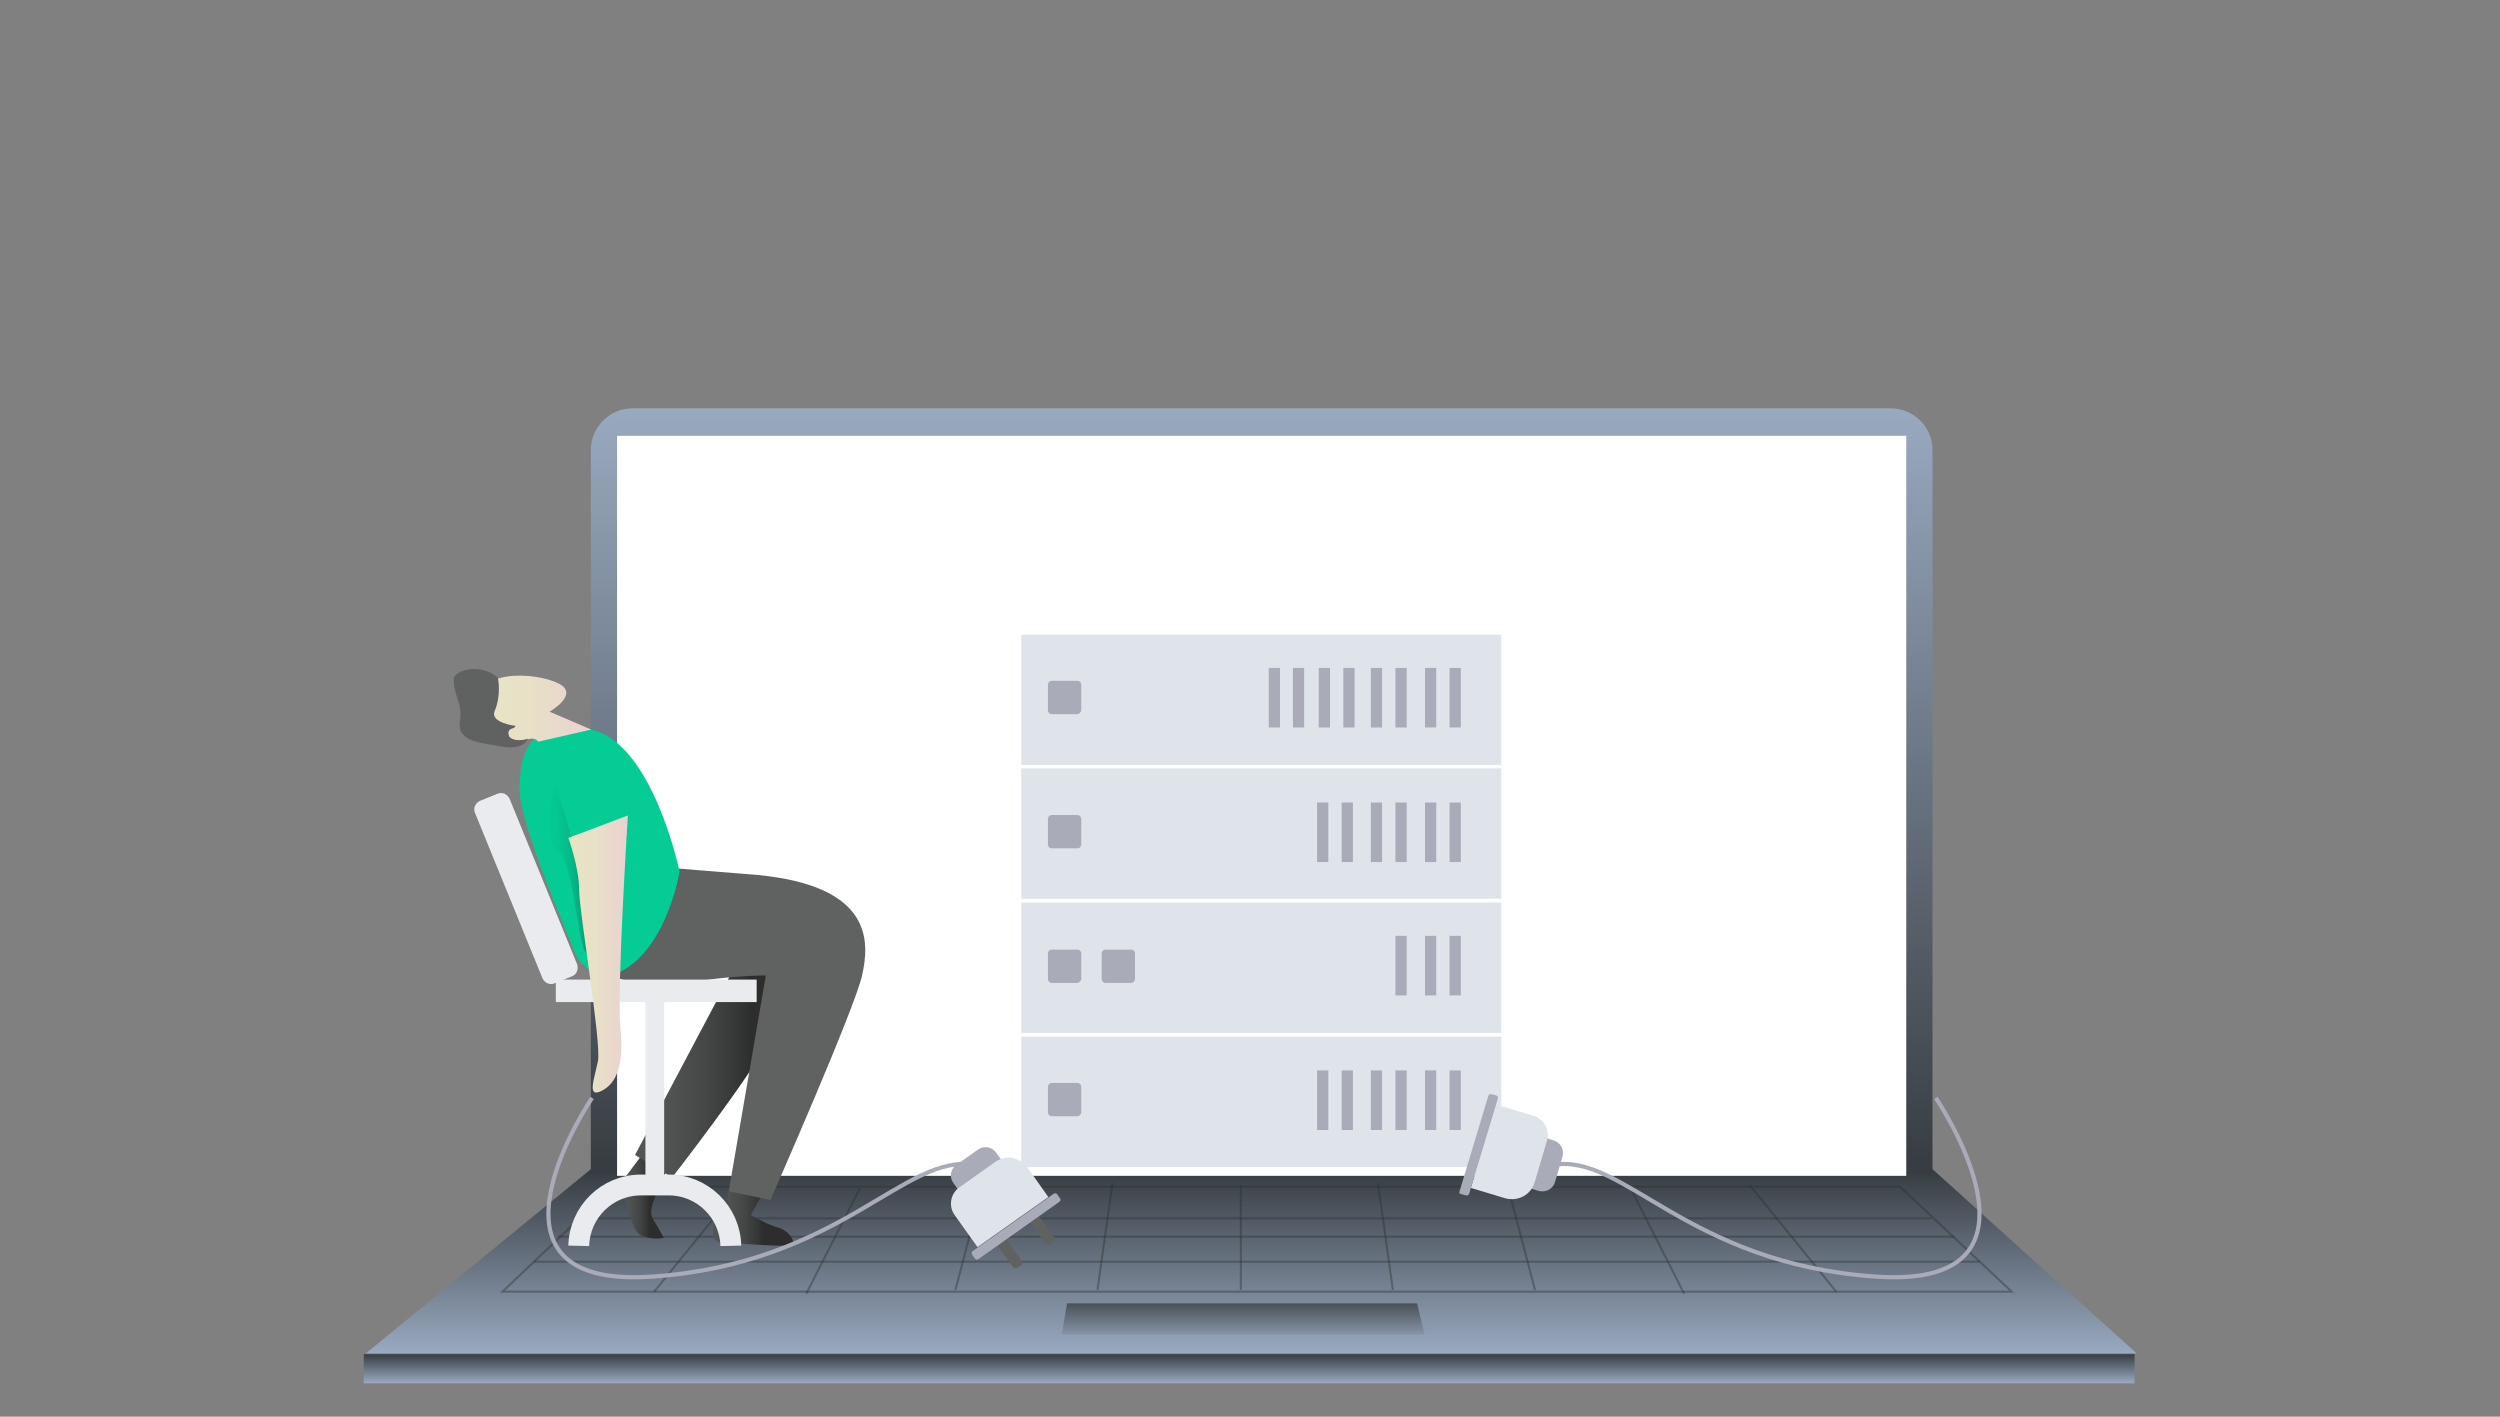 <?xml version="1.0" encoding="utf-8"?>
<!-- Generator: Adobe Illustrator 24.0.1, SVG Export Plug-In . SVG Version: 6.00 Build 0)  -->
<svg version="1.1" id="图层_1" xmlns="http://www.w3.org/2000/svg" xmlns:xlink="http://www.w3.org/1999/xlink" x="0px" y="0px"
	 viewBox="0 0 600 340" style="enable-background:new 0 0 600 340;" xml:space="preserve">
<rect x="0" y="0" width="600" height="340" fill="#808080" stroke="none"/>
<style type="text/css">
	.st0{fill:url(#SVGID_1_);}
	.st1{fill:url(#SVGID_2_);}
	.st2{opacity:0.4;fill:none;stroke:#2C302D;stroke-width:0.5;stroke-miterlimit:10;}
	.st3{fill:url(#SVGID_3_);}
	.st4{fill:url(#SVGID_4_);}
	.st5{fill:#FFFFFF;}
	.st6{fill:#EAEBEF;}
	.st7{fill:url(#SVGID_5_);}
	.st8{fill:url(#SVGID_6_);}
	.st9{fill:url(#SVGID_7_);}
	.st10{fill:#606261;}
	.st11{fill:#05CC95;}
	.st12{fill:url(#SVGID_8_);}
	.st13{fill:url(#SVGID_9_);}
	.st14{fill:url(#SVGID_10_);}
	.st15{fill:none;stroke:#EAEBEF;stroke-width:5;stroke-miterlimit:10;}
	.st16{fill:#DFE4EA;}
	.st17{fill:#A9ABB8;}
	.st18{fill:none;stroke:#A9ABB8;stroke-miterlimit:10;}
</style>
<g>
	<g>
		<g>
			
				<linearGradient id="SVGID_1_" gradientUnits="userSpaceOnUse" x1="300.25" y1="149.35" x2="300.25" y2="105.25" gradientTransform="matrix(1 0 0 -1 0 430)">
				<stop  offset="0" style="stop-color:#363C41"/>
				<stop  offset="1" style="stop-color:#99A9C0"/>
			</linearGradient>
			<polygon class="st0" points="141.8,280.6 87.8,324.8 512.8,324.8 463.8,280.6 			"/>
			
				<linearGradient id="SVGID_2_" gradientUnits="userSpaceOnUse" x1="299.75" y1="105.083" x2="299.75" y2="98.083" gradientTransform="matrix(1 0 0 -1 0 430)">
				<stop  offset="0" style="stop-color:#363C41"/>
				<stop  offset="1" style="stop-color:#99A9C0"/>
			</linearGradient>
			<rect x="87.3" y="325" class="st1" width="425" height="7"/>
			<line class="st2" x1="138.4" y1="292.4" x2="463.6" y2="292.4"/>
			<line class="st2" x1="133.9" y1="296.8" x2="469" y2="296.8"/>
			<line class="st2" x1="128.1" y1="302.8" x2="475.1" y2="302.8"/>
			<line class="st2" x1="177.8" y1="284.4" x2="157" y2="310"/>
			<polygon class="st2" points="147.1,284.8 120.6,310 482.8,310 456,284.8 			"/>
			<line class="st2" x1="193.5" y1="310.5" x2="206.4" y2="285.1"/>
			<line class="st2" x1="229.3" y1="309.6" x2="235.9" y2="284.4"/>
			<line class="st2" x1="263.4" y1="309.6" x2="267" y2="283.9"/>
			<line class="st2" x1="440.7" y1="310" x2="419.9" y2="284.4"/>
			<line class="st2" x1="391.3" y1="285.1" x2="404.2" y2="310.5"/>
			<line class="st2" x1="361.8" y1="284.4" x2="368.4" y2="309.6"/>
			<line class="st2" x1="330.7" y1="283.9" x2="334.3" y2="309.6"/>
			<line class="st2" x1="297.8" y1="309.6" x2="297.8" y2="284.4"/>
			<linearGradient id="SVGID_3_" gradientUnits="userSpaceOnUse" x1="298.305" y1="312.75" x2="298.305" y2="320.305">
				<stop  offset="0" style="stop-color:#495157"/>
				<stop  offset="1" style="stop-color:#8694A7"/>
			</linearGradient>
			<polygon class="st3" points="256.1,312.8 340.1,312.8 341.9,320.3 254.8,320.3 			"/>
		</g>
		<g>
			<linearGradient id="SVGID_4_" gradientUnits="userSpaceOnUse" x1="302.75" y1="281.75" x2="302.75" y2="98.05">
				<stop  offset="0" style="stop-color:#363C41"/>
				<stop  offset="1" style="stop-color:#99A9C0"/>
			</linearGradient>
			<path class="st4" d="M463.8,281.8h-322V108c0-5.5,4.5-10,10-10h302c5.5,0,10,4.5,10,10V281.8z"/>
			<rect x="148.1" y="104.6" class="st5" width="309.4" height="177.6"/>
		</g>
	</g>
	<g>
		<path class="st6" d="M137.3,234.3l-4.2,1.7c-1.1,0.5-2.4-0.1-2.9-1.2l-16.2-39.7c-0.5-1.1,0.1-2.4,1.2-2.9l4.2-1.7
			c1.1-0.5,2.4,0.1,2.9,1.2l16.2,39.7C138.9,232.6,138.4,233.9,137.3,234.3z"/>
		<linearGradient id="SVGID_5_" gradientUnits="userSpaceOnUse" x1="149.081" y1="287.275" x2="159.864" y2="287.275">
			<stop  offset="0" style="stop-color:#535556"/>
			<stop  offset="0.202" style="stop-color:#505252"/>
			<stop  offset="0.388" style="stop-color:#454747"/>
			<stop  offset="0.568" style="stop-color:#343535"/>
			<stop  offset="0.632" style="stop-color:#2C2D2C"/>
		</linearGradient>
		<path class="st7" d="M153.9,277.4l-3.6,4.8c0,0-2.4,1.8-0.6,5.4c1.8,3.6,1.8,7.7,4.2,8.9c2.4,1.2,5.4,0.6,5.4,0.6
			s-1.2-2.4-2.4-4.2c-1.2-1.8-0.6-3.6,1.2-7.7c1.8-4.2,1.8-4.2,1.8-4.2L153.9,277.4z"/>
		<linearGradient id="SVGID_6_" gradientUnits="userSpaceOnUse" x1="171.09" y1="292.084" x2="190.248" y2="292.084">
			<stop  offset="0" style="stop-color:#535556"/>
			<stop  offset="0.202" style="stop-color:#505252"/>
			<stop  offset="0.388" style="stop-color:#454747"/>
			<stop  offset="0.568" style="stop-color:#343535"/>
			<stop  offset="0.632" style="stop-color:#2C2D2C"/>
		</linearGradient>
		<path class="st8" d="M174.8,285.9c0,0-0.6,5.1-2.4,6.3c-1.8,1.2-1.8,6,0.6,6s14.9,1.2,16.7,0.6c1.8-0.6-0.6-3.6-3-4.2
			s-6.5-3-6.5-3l3.6-6.5L174.8,285.9z"/>
		<linearGradient id="SVGID_7_" gradientUnits="userSpaceOnUse" x1="152.45" y1="253.427" x2="196.492" y2="253.427">
			<stop  offset="0" style="stop-color:#535556"/>
			<stop  offset="0.202" style="stop-color:#505252"/>
			<stop  offset="0.388" style="stop-color:#454747"/>
			<stop  offset="0.568" style="stop-color:#343535"/>
			<stop  offset="0.632" style="stop-color:#2C2D2C"/>
		</linearGradient>
		<path class="st9" d="M175.6,233.4l-23.2,43.8l8.9,5.4c0,0,18.8-24.1,23.2-33c4.5-8.9,17.9-23.2,8.9-25
			C184.6,222.6,175.6,233.4,175.6,233.4z"/>
		<path class="st10" d="M184.9,288c0,0,20.2-45.8,22-53.9c1.8-8,2.7-21.4-25-24.1l-22.3-1.8l-13.4,25.9c0,0,8.9,3.6,18.8,1.8
			s18.8-1.8,18.8-1.8l-8.9,51.8L184.9,288z"/>
		<rect x="133.4" y="235.1" class="st6" width="48.2" height="5.4"/>
		<path class="st11" d="M146.1,234.3c0,0-6.3-0.9-8-5.4c-1.8-4.5-13.4-31.3-13.4-39.3s1.5-17.3,16.7-14.6s21.7,34.2,21.7,34.2
			S159.6,230.6,146.1,234.3z"/>
		
			<linearGradient id="SVGID_8_" gradientUnits="userSpaceOnUse" x1="132.789" y1="196.844" x2="140.91" y2="196.844" gradientTransform="matrix(0.999 -4.813670e-02 4.813670e-02 0.999 -10.004 18.768)">
			<stop  offset="0" style="stop-color:#04CA94"/>
			<stop  offset="0.301" style="stop-color:#04C691"/>
			<stop  offset="0.578" style="stop-color:#05BB89"/>
			<stop  offset="0.845" style="stop-color:#07A97B"/>
			<stop  offset="1" style="stop-color:#089A70"/>
		</linearGradient>
		<path class="st12" d="M133.1,188.8c0,0-3.6,12.3,0.7,15.2c4.2,2.8,5,26.5,7.4,24.7C141.1,228.6,140.1,204.6,133.1,188.8z"/>
		<linearGradient id="SVGID_9_" gradientUnits="userSpaceOnUse" x1="136.35" y1="229.003" x2="150.65" y2="229.003">
			<stop  offset="0" style="stop-color:#E8E4C5"/>
			<stop  offset="0.463" style="stop-color:#E8E0C7"/>
			<stop  offset="0.89" style="stop-color:#E9D5CF"/>
			<stop  offset="1" style="stop-color:#E9D1D2"/>
		</linearGradient>
		<path class="st13" d="M136.4,201.1l14.3-5.4c0,0-2.7,42-1.8,50.9s-0.9,13.4-4.5,15.2c-3.6,1.8-1.8-2.7-0.9-7.1
			c0.9-4.5-4.5-35.7-4.5-41.1S136.4,201.1,136.4,201.1z"/>
		<linearGradient id="SVGID_10_" gradientUnits="userSpaceOnUse" x1="114.805" y1="170.125" x2="141.882" y2="170.125">
			<stop  offset="0" style="stop-color:#E8E4C5"/>
			<stop  offset="0.463" style="stop-color:#E8E0C7"/>
			<stop  offset="0.89" style="stop-color:#E9D5CF"/>
			<stop  offset="1" style="stop-color:#E9D1D2"/>
		</linearGradient>
		<path class="st14" d="M141.9,175.1l-10-4.3c0,0,7.4-4.2,2.1-6.8c-5.4-2.7-20.8-3.7-19,6c1,5.3,7.1,6.1,7.1,6.1s-0.5,2.6,4.6,1.3
			c0.8-0.2,1.8-0.3,2.5,0.6L141.9,175.1z"/>
		<path class="st10" d="M126.7,177.3c0,0-1,2.8-6,1.9c-4.9-0.9-11.3-1-10.3-6.3c0.7-3.7-1.6-6.3-1.5-9.8c0.1-2.6,7-3.9,10.6-0.4
			c0,0,0.9,4-0.8,8c-1.1,2.8,5,3.5,5,3.5c-0.2,1-1.8,0.2-1.7,2.1C122.2,177.4,124.2,178.1,126.7,177.3z"/>
		<rect x="154.9" y="239.9" class="st6" width="4.5" height="42.7"/>
		<path class="st15" d="M175.4,299c-0.2-8.1-6.8-14.6-14.9-14.6h-6.7c-8.1,0-14.7,6.5-14.9,14.6"/>
	</g>
	<g>
		<g>
			<rect x="245.1" y="248.8" class="st16" width="115.2" height="31.3"/>
			<rect x="347.9" y="256.9" class="st17" width="2.7" height="14.3"/>
			<rect x="342" y="256.9" class="st17" width="2.7" height="14.3"/>
			<rect x="334.9" y="256.9" class="st17" width="2.7" height="14.3"/>
			<rect x="329" y="256.9" class="st17" width="2.7" height="14.3"/>
			<rect x="322" y="256.9" class="st17" width="2.7" height="14.3"/>
			<rect x="316.1" y="256.9" class="st17" width="2.7" height="14.3"/>
			<path class="st17" d="M258.5,267.9h-6c-0.6,0-1-0.4-1-1v-6c0-0.6,0.4-1,1-1h6c0.6,0,1,0.4,1,1v6
				C259.5,267.5,259,267.9,258.5,267.9z"/>
		</g>
		<g>
			<rect x="245.1" y="184.4" class="st16" width="115.2" height="31.3"/>
			<rect x="347.9" y="192.6" class="st17" width="2.7" height="14.3"/>
			<rect x="342" y="192.6" class="st17" width="2.7" height="14.3"/>
			<rect x="334.9" y="192.6" class="st17" width="2.7" height="14.3"/>
			<rect x="329" y="192.6" class="st17" width="2.7" height="14.3"/>
			<rect x="322" y="192.6" class="st17" width="2.7" height="14.3"/>
			<rect x="316.1" y="192.6" class="st17" width="2.7" height="14.3"/>
			<path class="st17" d="M258.5,203.6h-6c-0.6,0-1-0.4-1-1v-6c0-0.6,0.4-1,1-1h6c0.6,0,1,0.4,1,1v6
				C259.5,203.3,259,203.6,258.5,203.6z"/>
		</g>
		<g>
			<rect x="245.1" y="152.3" class="st16" width="115.2" height="31.3"/>
			<rect x="347.9" y="160.3" class="st17" width="2.7" height="14.3"/>
			<rect x="342" y="160.3" class="st17" width="2.7" height="14.3"/>
			<rect x="334.9" y="160.3" class="st17" width="2.7" height="14.3"/>
			<rect x="329" y="160.3" class="st17" width="2.7" height="14.3"/>
			<rect x="322.4" y="160.3" class="st17" width="2.7" height="14.3"/>
			<rect x="316.5" y="160.3" class="st17" width="2.7" height="14.3"/>
			<rect x="310.3" y="160.3" class="st17" width="2.7" height="14.3"/>
			<rect x="304.5" y="160.3" class="st17" width="2.7" height="14.3"/>
			<path class="st17" d="M258.5,171.4h-6c-0.6,0-1-0.4-1-1v-6c0-0.6,0.4-1,1-1h6c0.6,0,1,0.4,1,1v6
				C259.5,170.9,259,171.4,258.5,171.4z"/>
		</g>
		<g>
			<rect x="245.1" y="216.6" class="st16" width="115.2" height="31.3"/>
			<rect x="347.9" y="224.6" class="st17" width="2.7" height="14.3"/>
			<rect x="342" y="224.6" class="st17" width="2.7" height="14.3"/>
			<rect x="334.9" y="224.6" class="st17" width="2.7" height="14.3"/>
			<path class="st17" d="M258.5,235.9h-6c-0.6,0-1-0.4-1-1v-6c0-0.6,0.4-1,1-1h6c0.6,0,1,0.4,1,1v6
				C259.5,235.4,259,235.9,258.5,235.9z"/>
			<path class="st17" d="M271.4,235.9h-6c-0.6,0-1-0.4-1-1v-6c0-0.6,0.4-1,1-1h6c0.6,0,1,0.4,1,1v6
				C272.4,235.4,272,235.9,271.4,235.9z"/>
		</g>
	</g>
	<path class="st18" d="M142.1,263.5c0,0-31.3,46,14.3,42.9c45.6-3.1,60.7-29.9,77.7-26.8"/>
	<path class="st18" d="M464.6,263.5c0,0,31.3,46-14.3,42.9c-45.6-3.1-60.7-29.9-77.7-26.8"/>
	<g>
		<path class="st10" d="M245.1,303.6l-1.1,0.7c-0.3,0.2-0.7,0.1-0.9-0.2l-4.3-6c-0.2-0.3-0.1-0.7,0.2-0.9l1.1-0.7
			c0.3-0.2,0.7-0.1,0.9,0.2l4.3,6C245.4,303,245.4,303.4,245.1,303.6z"/>
		<path class="st10" d="M252.9,298l-1.1,0.7c-0.3,0.2-0.7,0.1-0.9-0.2l-4.3-6c-0.2-0.3-0.1-0.7,0.2-0.9l1.1-0.7
			c0.3-0.2,0.7-0.1,0.9,0.2l4.3,6C253.3,297.4,253.3,297.9,252.9,298z"/>
		<path class="st17" d="M241.1,279.4l-10.3,7.3l-2-2.8c-1-1.4-0.7-3.3,0.7-4.3l5.2-3.7c1.4-1,3.4-0.7,4.4,0.8L241.1,279.4z"/>
		<path class="st16" d="M251.6,287.3l-17,12l-5.5-7.7c-1.5-2.1-1-5.1,1.1-6.6l8.6-6.1c2.5-1.8,6-1.2,7.8,1.3L251.6,287.3z"/>
		<path class="st17" d="M254.3,288.4l-19.5,13.8c-0.3,0.2-0.6,0.1-0.8-0.1l-0.7-1c-0.2-0.3-0.1-0.6,0.1-0.8l19.5-13.8
			c0.3-0.2,0.6-0.1,0.8,0.1l0.7,1C254.6,287.8,254.6,288.1,254.3,288.4z"/>
	</g>
	<g>
		<path class="st17" d="M366,284.8l3.6-12.1l3.3,1c1.6,0.5,2.6,2.2,2.1,3.9l-1.8,6.1c-0.5,1.7-2.3,2.6-4,2.1L366,284.8z"/>
		<path class="st16" d="M353,285.1l6-20l9.1,2.7c2.5,0.8,3.9,3.4,3.2,5.9l-3,10.1c-0.9,3-4,4.6-7,3.8L353,285.1z"/>
		<path class="st17" d="M350.3,285.9l6.9-22.9c0.1-0.3,0.4-0.5,0.7-0.4l1.2,0.3c0.3,0.1,0.5,0.4,0.4,0.7l-6.9,22.9
			c-0.1,0.3-0.4,0.5-0.7,0.4l-1.2-0.3C350.3,286.5,350.1,286.3,350.3,285.9z"/>
	</g>
</g>
</svg>
